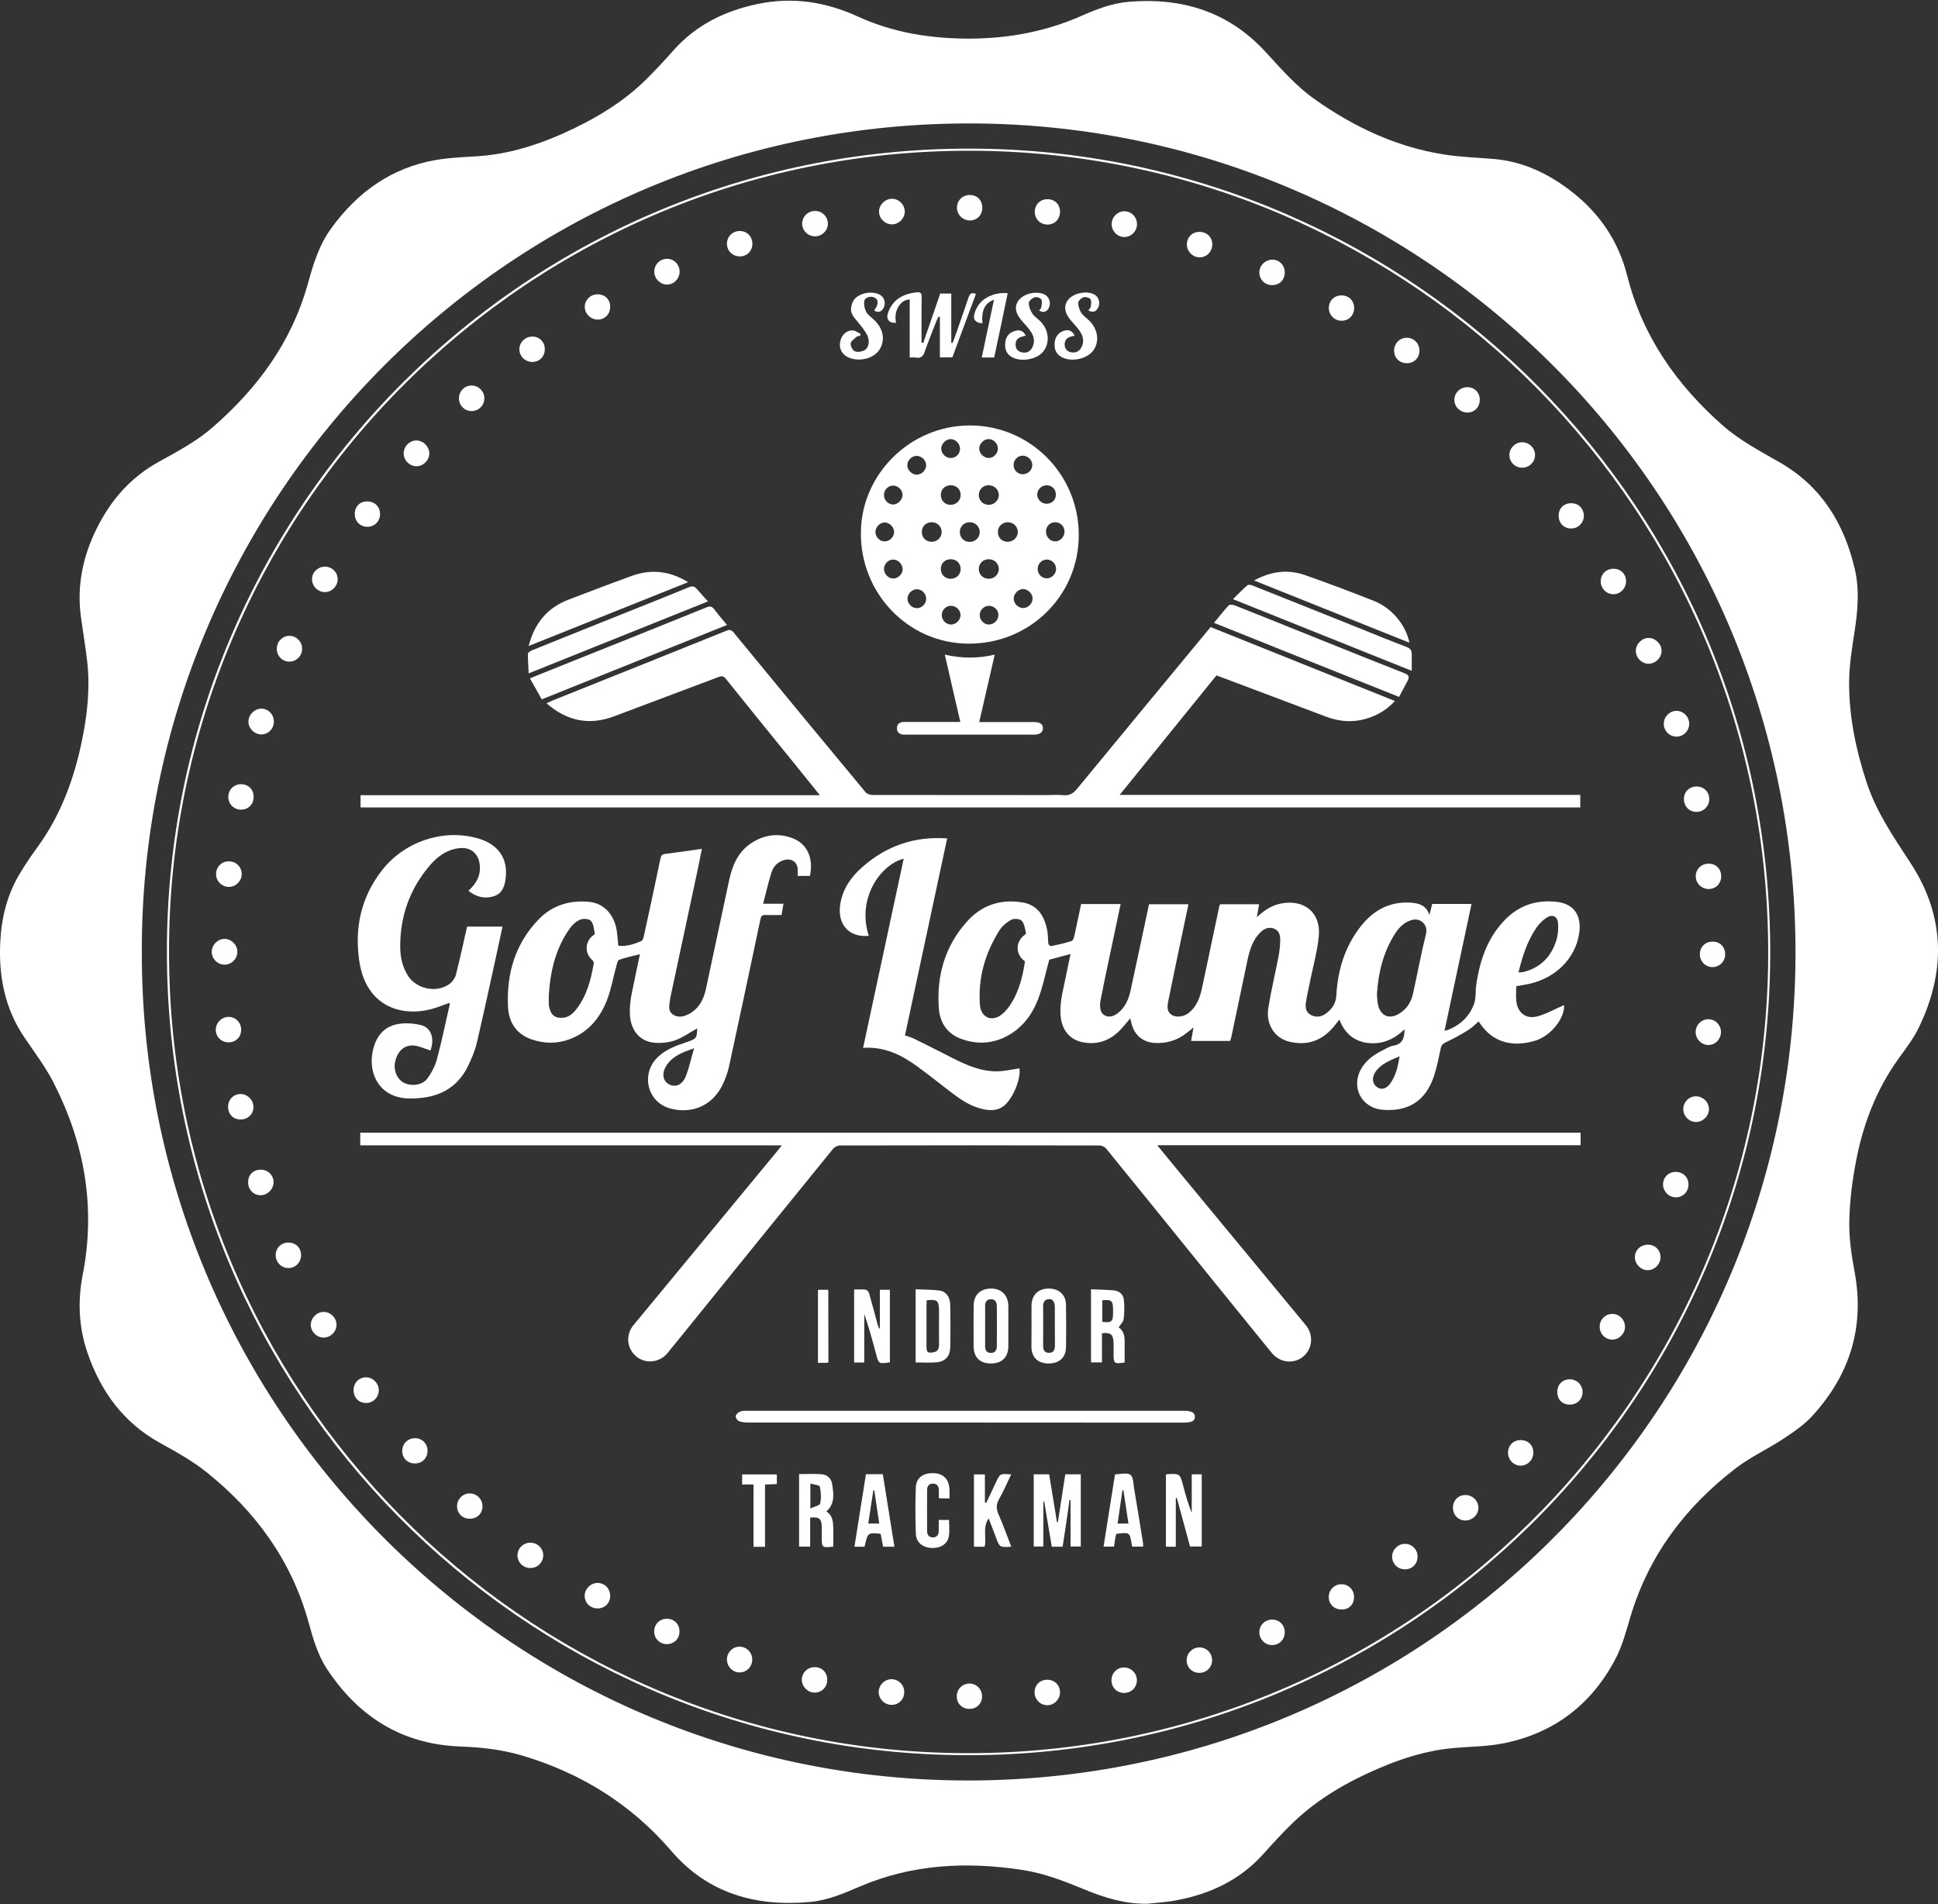 <svg width="512" height="503" viewBox="0 0 512 503" fill="none" xmlns="http://www.w3.org/2000/svg">
<rect x="0" y="0" width="512" height="503" fill="#333333" stroke="none"/>
<path d="M303.059 502.925C297.236 503.008 291.886 501.361 286.592 499.184C281.187 496.951 275.753 494.829 269.93 493.964C255.302 491.759 241.008 492.456 227.216 498.347C222.953 500.161 218.69 502.031 214.009 502.45C199.687 503.762 186.982 500.189 177.397 489.023C166.698 476.573 153.491 468.394 137.915 463.76C132.621 462.197 127.188 461.583 121.727 461.387C106.319 460.829 94.784 453.627 86.397 440.926C83.917 437.157 82.691 432.83 81.521 428.559C77.035 412.341 67.645 399.416 54.689 389.004C50.899 385.961 46.525 383.532 42.234 381.16C32.566 375.8 26.603 367.565 23.092 357.32C20.807 350.621 20.501 343.754 21.838 336.831C25.349 318.937 22.34 301.993 14.12 285.942C12.003 281.838 9.189 278.098 6.569 274.245C1.248 266.513 -0.396 257.859 0.077 248.675C0.412 242.395 1.889 236.365 5.148 230.922C6.597 228.493 8.186 226.12 9.857 223.859C16.015 215.401 19.554 205.854 21.643 195.693C23.064 188.798 23.845 181.819 23.037 174.785C22.591 170.877 21.922 166.968 21.393 163.06C20.25 154.825 21.866 147.065 25.516 139.696C29.222 132.158 34.488 126.129 41.9 122.025C46.831 119.29 51.875 116.638 56.166 112.897C68.007 102.597 77.007 90.426 81.298 75.073C82.719 69.936 84.251 64.8 87.456 60.389C94.366 50.814 103.337 44.338 115.123 42.272C118.495 41.686 121.95 41.519 125.377 41.323C134.711 40.849 143.349 37.918 151.68 33.898C158.562 30.576 165.026 26.556 170.515 21.169C173.106 18.628 175.558 15.977 177.954 13.269C183.917 6.569 191.496 2.884 200.078 1.07C209.3 -0.884 218.105 0.456 226.631 4.364C236.077 8.691 246.107 10.254 256.416 10.198C266.503 10.142 276.199 8.356 285.505 4.28C289.601 2.466 293.809 0.819 298.378 0.456C312.393 -0.661 324.597 3.108 334.321 13.688C338.417 18.126 342.346 22.704 347.333 26.221C357.698 33.563 368.955 38.839 381.549 40.821C385.84 41.491 390.214 41.63 394.561 41.993C402.363 42.635 409.105 45.873 415.179 50.591C422.619 56.37 427.606 63.739 429.919 72.923C433.959 88.89 442.959 101.675 455.163 112.423C459.704 116.414 465.026 119.178 470.209 122.165C481.187 128.474 487.205 138.272 490.019 150.331C491.301 155.802 490.799 161.302 489.964 166.801C489.295 171.211 488.543 175.65 488.515 180.061C488.459 189.189 490.298 198.038 493.14 206.691C495.703 214.48 500.245 221.123 504.675 227.879C513.898 241.92 514.149 256.603 506.904 271.51C505.483 274.441 503.421 277.093 501.499 279.773C495.731 287.812 492.276 296.829 490.409 306.431C489.378 311.679 488.682 317.095 488.57 322.427C488.459 326.921 489.128 331.527 489.964 335.965C492.666 350.537 488.738 363.099 478.93 373.902C476.729 376.33 473.887 378.284 471.128 380.099C467.032 382.807 462.491 384.872 458.59 387.859C445.299 398.048 435.575 410.889 430.727 427.163C429.612 430.932 428.582 434.84 426.77 438.274C420.418 450.361 410.443 457.954 397.013 460.578C392.889 461.387 388.626 461.387 384.419 461.75C377.314 462.336 370.599 464.402 364.107 467.221C355.915 470.739 348.253 475.149 341.761 481.346C338.946 484.026 336.327 486.929 333.708 489.832C327.495 496.727 319.61 500.384 310.666 502.031C308.13 502.534 305.595 502.645 303.059 502.925ZM37.469 251.411C37.219 371.222 133.82 469.203 253.658 470.348C374.945 471.492 472.689 374.265 474.332 254.761C476.032 131.907 377.76 33.507 257.698 32.614C134.683 31.693 37.191 131.544 37.469 251.411Z" fill="white"/>
<path d="M44.099 251.438C43.932 134.335 139.529 37.526 259.229 39.285C373.857 40.988 468.173 134.614 467.671 252.555C467.17 370.468 370.597 465.546 252.319 463.648C137.746 461.833 44.015 368.123 44.099 251.438ZM44.656 251.41C44.545 367.648 138.053 461.303 252.374 463.117C370.318 464.988 466.696 370.021 467.142 252.471C467.588 134.893 373.383 41.462 259.061 39.843C139.752 38.168 44.489 134.838 44.656 251.41Z" fill="white"/>
<path d="M353.852 269.331C353.072 270.308 352.487 271.146 351.79 271.871C348.725 275.165 344.964 276.226 340.645 275.193C336.772 274.272 334.376 270.587 335.072 266.288C335.824 261.682 336.911 257.104 337.803 252.526C338.054 251.158 338.193 249.763 338.221 248.395C338.249 247.111 337.942 245.827 336.549 245.296C335.184 244.794 333.986 245.324 333.01 246.273C330.976 248.283 330.168 250.879 329.583 253.587C328.162 260.398 326.713 267.21 325.292 274.021C325.237 274.328 325.097 274.635 324.986 274.998C321.614 274.998 318.243 274.998 314.677 274.998C314.872 273.825 315.067 272.737 315.317 271.425C314.593 272.011 314.008 272.513 313.367 272.988C310.943 274.858 308.212 275.668 305.175 275.528C302.027 275.389 299.742 273.518 298.962 270.476C298.85 270.001 298.711 269.526 298.6 269.024C297.569 270.224 296.677 271.425 295.618 272.43C292.971 274.998 289.795 276.031 286.173 275.361C282.773 274.747 280.712 272.318 280.266 268.884C279.792 265.228 280.823 261.794 281.52 258.305C281.91 256.267 282.383 254.229 282.829 252.024C280.739 252.582 278.817 253.112 277.201 253.531C276.226 257.104 275.529 260.566 274.303 263.832C272.631 268.242 269.845 271.871 265.471 273.993C261.625 275.835 257.641 275.863 253.712 274.356C250.146 272.988 248.307 270.057 248.028 266.4C247.415 257.802 249.617 249.958 255.44 243.482C259.313 239.127 264.356 237.424 270.152 238.401C274.08 239.071 275.863 241.891 276.616 245.52C276.839 246.608 276.866 247.725 276.922 248.841C276.95 249.595 277.257 250.042 278.009 249.874C279.708 249.511 281.436 249.149 283.108 248.59C283.498 248.479 283.749 247.641 283.86 247.111C284.473 244.347 285.03 241.584 285.615 238.82C289.126 238.82 292.553 238.82 296.064 238.82C294.727 245.157 293.389 251.41 292.08 257.663C291.606 259.896 291.188 262.129 290.742 264.334C290.687 264.613 290.631 264.893 290.631 265.172C290.631 266.344 290.659 267.6 291.857 268.242C293.055 268.884 294.253 268.438 295.228 267.712C297.234 266.205 298.182 264.027 298.683 261.682C300.327 254.117 301.915 246.552 303.559 238.876C306.986 238.876 310.386 238.876 313.98 238.876C313.451 241.36 312.949 243.817 312.42 246.273C311.138 252.359 309.856 258.444 308.63 264.53C308.379 265.814 308.212 267.182 309.494 268.075C310.609 268.856 312.643 268.661 313.952 267.656C316.153 265.981 317.017 263.525 317.574 260.957C319.107 253.782 320.611 246.608 322.116 239.462C322.144 239.295 322.255 239.127 322.339 238.876C325.738 238.876 329.165 238.876 332.648 238.876C332.453 239.937 332.258 240.969 332.035 242.309C334.069 240.411 336.075 239.099 338.611 238.652C344.629 237.564 348.976 241.137 348.419 247.222C348.056 251.214 346.942 255.122 346.134 259.086C345.772 260.901 345.354 262.715 345.047 264.53C344.824 265.842 344.852 267.237 346.134 268.019C347.527 268.884 349.059 268.689 350.313 267.74C351.874 266.595 352.932 265.116 353.044 262.994C353.406 256.351 355.245 250.209 359.369 244.878C362.712 240.551 367.031 238.094 372.687 238.457C374.861 238.597 376.811 239.155 377.647 241.723C377.925 240.634 378.148 239.741 378.371 238.792C381.798 238.792 385.17 238.792 388.764 238.792C386.396 249.958 384.027 261.04 381.631 272.29C382.049 272.178 382.384 272.15 382.69 272.011C385.922 270.699 388.263 268.41 389.433 265.2C389.99 263.636 389.767 261.822 390.018 260.119C390.993 253.475 393.111 247.306 398.098 242.505C401.832 238.932 406.374 237.648 411.417 238.262C415.931 238.82 417.992 242.03 417.156 246.859C416.07 253.252 410.999 258.333 404.061 259.896C402.946 260.147 401.804 260.315 400.578 260.538C400.578 261.906 400.439 263.273 400.606 264.586C400.996 267.712 403.309 269.359 406.401 268.438C408.798 267.712 411.027 266.484 413.228 265.507C413.395 269.024 409.717 273.686 405.538 274.942C399.046 276.896 393.835 274.998 390.659 269.834C389.767 270.587 388.903 271.481 387.873 272.123C386.006 273.295 384.055 274.356 382.049 275.305C381.269 275.668 380.823 276.031 380.628 276.924C380.099 279.408 379.625 281.949 378.817 284.349C376.644 290.798 372.018 293.757 365.276 293.17C359.619 292.696 356.777 287.085 359.703 282.2C361.013 279.995 363.019 278.599 365.248 277.482C366.195 277.008 367.142 276.394 368.173 276.226C370.625 275.807 371.015 274.132 371.071 271.899C368.368 274.551 365.276 275.891 361.598 275.556C357.892 275.165 355.273 273.1 353.852 269.331ZM363.771 262.604C363.855 263.553 363.855 264.446 364.022 265.283C364.663 268.438 367.087 269.443 369.817 267.684C371.712 266.456 372.827 264.669 373.3 262.52C374.47 257.244 375.446 251.884 376.755 246.636C377.312 244.431 375.334 242.309 372.882 243.063C370.932 243.677 369.622 244.989 368.591 246.608C365.443 251.493 364.133 256.937 363.771 262.604ZM270.792 253.95C268.34 252.303 268.201 249.037 270.43 247.194C270.681 246.999 271.099 246.692 271.071 246.552C270.792 245.408 270.653 244.068 269.956 243.258C269.483 242.728 267.922 242.588 267.226 242.951C265.972 243.621 264.718 244.654 263.994 245.855C260.232 251.856 258.338 258.416 258.895 265.535C259.146 268.689 261.904 270.029 264.467 268.131C265.582 267.293 266.529 266.121 267.254 264.92C269.288 261.571 270.207 257.83 270.792 253.95ZM401.163 256.909C401.72 256.853 402.166 256.853 402.612 256.741C407.07 255.597 409.884 252.638 411.194 248.311C411.64 246.887 411.723 245.296 411.612 243.817C411.472 242.058 410.107 241.444 408.603 242.421C407.572 243.091 406.652 244.012 405.956 245.017C403.504 248.534 402.222 252.582 401.163 256.909ZM369.762 279.045C367.198 280.162 364.858 281 363.353 283.205C362.35 284.684 362.545 286.275 363.771 287.169C364.969 288.034 366.307 287.671 367.393 286.08C368.814 284.042 369.316 281.725 369.762 279.045Z" fill="white"/>
<path d="M321.364 178.44C312.865 188.936 304.423 199.349 295.813 209.984C336.493 209.984 376.95 209.984 417.491 209.984C417.491 211.129 417.491 212.162 417.491 213.306C310.107 213.306 202.723 213.306 95.256 213.306C95.256 212.273 95.256 211.24 95.256 210.068C135.629 210.068 175.975 210.068 216.599 210.068C214.091 206.941 211.751 204.066 209.438 201.191C203.531 193.905 197.596 186.619 191.745 179.306C191.16 178.58 190.686 178.552 189.878 178.831C180.656 182.32 171.433 185.782 162.211 189.243C155.635 191.7 149.784 190.5 144.378 185.782C145.103 185.475 145.66 185.196 146.245 184.945C161.458 178.859 176.671 172.774 191.885 166.632C192.776 166.269 193.222 166.381 193.835 167.107C205.426 181.232 217.045 195.301 228.719 209.342C229.082 209.761 229.89 210.012 230.503 210.012C245.827 210.04 261.124 210.04 276.449 210.04C277.925 210.04 279.43 209.928 280.907 210.068C282.578 210.235 283.581 209.565 284.612 208.309C296.287 194.101 308.017 179.948 319.831 165.655C335.992 172.132 352.18 178.636 368.536 185.196C365.972 187.931 362.963 189.523 359.48 190.22C356.304 190.862 353.211 190.416 350.202 189.271C340.923 185.782 331.673 182.293 322.395 178.803C322.088 178.664 321.782 178.58 321.364 178.44Z" fill="white"/>
<path d="M417.574 299.229C417.574 300.345 417.574 301.35 417.574 302.55C380.377 302.55 343.236 302.55 305.733 302.55C307.683 304.923 309.41 307.045 311.138 309.138C322.422 322.789 333.679 336.411 344.964 350.062C347.081 352.602 346.775 356.259 344.351 358.324C341.843 360.446 338.137 360.055 335.936 357.347C329.026 348.861 322.116 340.319 315.234 331.805C307.572 322.342 299.937 312.879 292.247 303.444C291.885 302.997 291.105 302.606 290.519 302.606C267.644 302.55 244.768 302.55 221.865 302.606C221.252 302.606 220.444 303.025 220.054 303.527C207.042 319.523 194.086 335.546 181.102 351.597C179.513 353.551 177.953 355.505 176.365 357.431C174.275 359.971 170.597 360.39 168.145 358.38C165.582 356.287 165.22 352.658 167.365 350.062C179.904 334.876 192.442 319.69 204.98 304.532C205.454 303.974 205.9 303.388 206.541 302.578C169.26 302.578 132.258 302.578 95.172 302.578C95.172 301.378 95.172 300.373 95.172 299.229C202.64 299.229 310.023 299.229 417.574 299.229Z" fill="white"/>
<path d="M256.248 112.394C272.158 112.394 285.002 125.318 285.002 141.341C285.002 157.365 272.046 170.15 255.774 170.038C239.836 169.926 227.215 156.639 227.437 140.56C227.605 125.179 240.533 112.394 256.248 112.394ZM266.195 143.128C267.672 143.128 268.898 141.983 268.898 140.56C268.898 139.08 267.699 137.936 266.223 137.964C264.774 137.992 263.659 139.052 263.631 140.476C263.576 141.956 264.69 143.128 266.195 143.128ZM261.235 133.358C262.712 133.358 263.91 132.129 263.882 130.706C263.826 129.254 262.628 128.166 261.124 128.193C259.675 128.221 258.588 129.338 258.588 130.762C258.588 132.241 259.758 133.386 261.235 133.358ZM251.177 128.193C249.644 128.193 248.53 129.282 248.558 130.79C248.558 132.241 249.644 133.33 251.065 133.358C252.57 133.386 253.768 132.297 253.796 130.817C253.824 129.31 252.737 128.193 251.177 128.193ZM246.189 143.128C247.694 143.1 248.808 141.928 248.781 140.476C248.725 138.997 247.555 137.908 246.022 137.964C244.573 138.019 243.514 139.108 243.542 140.56C243.542 142.067 244.657 143.156 246.189 143.128ZM256.192 137.964C254.687 137.964 253.545 139.108 253.573 140.588C253.601 142.039 254.66 143.128 256.108 143.156C257.613 143.184 258.811 142.067 258.839 140.616C258.867 139.136 257.697 137.964 256.192 137.964ZM251.177 152.898C252.681 152.898 253.824 151.754 253.796 150.274C253.768 148.823 252.709 147.762 251.232 147.734C249.7 147.706 248.558 148.767 248.558 150.274C248.53 151.782 249.644 152.898 251.177 152.898ZM261.18 152.898C262.656 152.926 263.882 151.754 263.882 150.33C263.882 148.934 262.768 147.79 261.347 147.734C259.814 147.678 258.644 148.739 258.588 150.246C258.533 151.726 259.675 152.87 261.18 152.898ZM281.241 140.448C281.241 139.052 280.154 137.964 278.789 137.964C277.396 137.964 276.337 139.024 276.337 140.42C276.309 141.844 277.507 143.072 278.845 143.016C280.126 142.988 281.241 141.788 281.241 140.448ZM272.798 158.09C272.798 156.834 271.517 155.578 270.263 155.606C268.981 155.634 267.783 156.89 267.811 158.174C267.839 159.486 269.037 160.659 270.346 160.631C271.656 160.603 272.798 159.43 272.798 158.09ZM242.233 120.433C240.923 120.405 239.725 121.55 239.697 122.862C239.669 124.146 240.867 125.374 242.149 125.402C243.431 125.43 244.657 124.229 244.685 122.945C244.685 121.633 243.542 120.461 242.233 120.433ZM238.471 150.358C238.471 149.074 237.301 147.846 236.019 147.818C234.71 147.79 233.539 148.962 233.539 150.302C233.539 151.642 234.682 152.814 235.964 152.814C237.273 152.842 238.471 151.67 238.471 150.358ZM242.233 155.662C240.923 155.662 239.753 156.862 239.753 158.174C239.753 159.486 240.923 160.659 242.233 160.659C243.57 160.659 244.685 159.514 244.685 158.174C244.685 156.806 243.542 155.662 242.233 155.662ZM231.283 140.42C231.227 141.76 232.286 142.96 233.623 143.016C234.905 143.1 236.131 141.956 236.214 140.643C236.298 139.387 235.128 138.103 233.846 138.019C232.564 137.964 231.366 139.108 231.283 140.42ZM263.771 162.529C263.799 161.189 262.684 160.072 261.319 160.044C259.954 160.044 258.839 161.105 258.839 162.473C258.811 163.813 259.981 165.013 261.263 164.985C262.573 164.985 263.743 163.841 263.771 162.529ZM261.152 120.991C262.461 121.019 263.604 119.875 263.631 118.535C263.659 117.195 262.545 116.022 261.235 115.995C259.981 115.967 258.728 117.167 258.7 118.451C258.672 119.735 259.87 120.963 261.152 120.991ZM253.768 162.529C253.768 161.189 252.653 160.072 251.288 160.044C249.923 160.016 248.836 161.105 248.808 162.473C248.808 163.841 249.867 164.957 251.232 164.985C252.486 165.041 253.768 163.813 253.768 162.529ZM272.715 122.778C272.687 121.466 271.489 120.349 270.179 120.377C268.814 120.405 267.755 121.494 267.783 122.89C267.811 124.285 268.898 125.29 270.291 125.29C271.628 125.234 272.77 124.118 272.715 122.778ZM278.956 130.734C278.984 129.31 277.981 128.249 276.588 128.193C275.222 128.166 274.08 129.226 274.024 130.566C273.969 131.878 275.083 133.051 276.448 133.079C277.842 133.106 278.928 132.102 278.956 130.734ZM253.629 118.535C253.629 117.223 252.486 116.022 251.177 115.995C249.895 115.995 248.669 117.223 248.669 118.507C248.669 119.819 249.811 120.991 251.149 120.991C252.514 121.019 253.629 119.903 253.629 118.535ZM235.908 133.274C237.162 133.302 238.415 132.074 238.443 130.817C238.499 129.533 237.329 128.305 236.019 128.277C234.682 128.249 233.567 129.338 233.539 130.706C233.484 132.046 234.598 133.246 235.908 133.274ZM279.012 150.358C279.04 149.018 277.953 147.846 276.616 147.818C275.306 147.79 274.164 148.878 274.136 150.246C274.108 151.614 275.167 152.759 276.504 152.787C277.758 152.842 278.984 151.67 279.012 150.358Z" fill="white"/>
<path d="M184.194 271.676C182.271 272.737 180.46 274.049 178.426 274.803C176.726 275.417 174.776 275.612 172.965 275.472C169.008 275.138 166.668 272.234 166.417 268.103C166.194 264.418 167.281 260.929 167.95 257.384C168.284 255.681 168.674 253.95 169.064 252.08C167.086 252.582 165.275 252.945 163.547 253.559C163.157 253.699 162.99 254.648 162.823 255.262C161.931 258.416 161.402 261.71 160.148 264.725C158.281 269.22 155.216 272.793 150.452 274.551C147.108 275.78 143.709 275.724 140.365 274.551C136.325 273.128 134.375 269.945 134.208 265.926C133.79 257.244 136.102 249.344 142.232 242.952C145.826 239.183 150.396 237.787 155.523 238.234C159.73 238.597 162.6 241.891 163.046 246.72C163.129 247.725 163.241 248.73 163.352 249.847C165.581 250.07 167.532 249.428 169.454 248.59C169.761 248.451 169.956 247.865 170.067 247.446C171.572 240.551 173.049 233.684 174.497 226.761C174.665 226.007 174.887 225.7 175.696 225.589C178.872 225.198 182.02 224.723 185.42 224.249C185.085 225.896 184.807 227.403 184.5 228.91C182.02 240.467 179.568 252.024 177.089 263.581C177.033 263.888 177.005 264.223 176.949 264.558C176.754 265.786 176.559 267.07 177.646 267.908C178.844 268.829 180.293 268.689 181.602 268.075C184.444 266.735 185.838 264.251 186.478 261.348C188.568 251.745 190.546 242.114 192.636 232.511C193.5 228.547 195.032 224.946 198.599 222.657C201.803 220.592 205.342 220.033 208.992 221.29C213.171 222.713 214.982 226.482 213.979 231.395C212.948 231.395 211.917 231.395 210.747 231.395C210.747 230.809 210.747 230.25 210.747 229.72C210.719 227.878 209.298 226.761 207.487 227.124C205.62 227.515 204.394 228.743 203.837 230.418C202.973 233.098 202.388 235.833 201.608 238.736C203.531 238.736 205.202 238.736 206.986 238.736C206.818 239.769 206.651 240.663 206.484 241.723C205.007 241.723 203.586 241.751 202.165 241.723C201.357 241.695 201.079 241.975 200.911 242.784C198.181 255.765 195.422 268.717 192.608 281.698C192.246 283.4 191.605 285.103 190.853 286.666C188.011 292.389 182.466 294.287 177.089 292.836C170.987 291.189 169.203 283.707 173.745 279.297C175.946 277.147 178.76 276.198 181.575 275.249C183.971 274.412 184.11 274.272 184.194 271.676ZM144.991 262.911C144.991 263.748 144.963 264.586 144.991 265.423C144.991 265.73 145.102 266.065 145.186 266.372C145.631 268.187 146.607 268.94 148.473 268.885C150.229 268.829 151.371 267.768 152.346 266.512C155.049 262.967 156.108 258.835 156.86 254.564C156.916 254.285 156.721 253.838 156.498 253.643C154.548 252.024 154.464 249.065 156.387 247.362C156.665 247.111 157.195 246.832 157.139 246.636C156.916 245.492 156.832 244.152 156.164 243.314C155.718 242.756 154.213 242.617 153.433 242.896C152.374 243.287 151.343 244.152 150.675 245.073C146.83 250.377 145.381 256.49 144.991 262.911ZM183.358 276.924C180.404 277.957 177.869 278.906 176.225 281.251C174.776 283.289 174.999 285.41 176.643 286.387C178.398 287.42 180.321 286.638 181.268 284.126C182.104 281.893 182.606 279.548 183.358 276.924Z" fill="white"/>
<path d="M123.758 235.331C126.015 233.265 127.185 230.921 126.684 228.045C126.182 225.142 124.037 223.691 121.139 224.081C118.018 224.5 115.622 226.231 113.644 228.52C108.35 234.661 105.731 241.863 105.731 249.986C105.731 252.75 106.288 255.43 107.821 257.831C110.105 261.32 115.399 262.409 118.771 259.924C119.551 259.338 120.247 258.333 120.47 257.412C121.529 253.253 122.449 249.037 123.396 244.794C126.489 244.794 129.526 244.794 132.758 244.794C132.256 247.111 131.783 249.317 131.309 251.522C129.554 259.478 127.854 267.461 125.987 275.417C125.458 277.65 124.538 279.828 123.507 281.893C120.86 287.141 116.402 289.654 110.663 290.1C109.158 290.212 107.57 290.268 106.093 290.017C99.824 288.928 97.567 283.345 98.347 278.404C98.96 274.58 100.799 271.453 104.839 270.588C106.845 270.169 109.102 270.309 111.136 270.783C113.95 271.425 114.87 274.44 113.727 277.511C112.251 277.064 110.802 276.338 109.325 276.199C106.873 276.003 105.09 277.622 104.449 280.246C103.864 282.535 104.783 284.964 106.567 285.969C108.517 287.057 111.582 286.75 112.919 284.908C114.034 283.373 114.981 281.558 115.455 279.744C116.709 275.054 117.684 270.281 118.771 265.535C118.799 265.368 118.771 265.172 118.771 264.921C117.071 265.507 115.455 266.205 113.783 266.624C106.065 268.606 96.703 265.954 94.92 253.895C93.61 245.101 95.394 236.978 100.938 229.888C106.901 222.239 117.294 218.833 126.377 221.513C131.671 223.076 134.235 226.817 133.594 231.981C133.343 234.075 132.73 236.001 130.557 236.727C128.16 237.536 125.848 237.006 123.758 235.331Z" fill="white"/>
<path d="M250.228 221.486C246.495 238.877 242.817 256.156 239.083 273.547C239.863 273.826 240.671 273.994 241.396 274.357C244.767 276.004 248.111 277.707 251.454 279.409C255.327 281.391 259.256 283.15 263.714 283.01C265.581 282.955 267.448 282.508 269.314 282.229C269.816 285.104 267.336 290.855 264.801 292.446C263.129 293.506 261.346 293.367 259.562 292.976C256.693 292.334 254.269 290.799 251.956 289.068C248.724 286.639 245.603 284.099 242.343 281.726C238.136 278.656 233.622 276.45 228.022 276.813C231.616 260.092 235.155 243.511 238.749 226.845C232.842 228.297 226.238 237.146 229.526 247.223C224.26 247.726 221.112 244.181 222.003 238.765C222.672 234.773 224.845 231.647 227.827 229.051C234.152 223.468 241.563 220.872 250.228 221.486Z" fill="white"/>
<path d="M254.994 375.799C235.964 375.799 216.933 375.799 197.903 375.799C197.039 375.799 196.12 375.744 195.312 375.464C194.866 375.325 194.392 374.655 194.364 374.18C194.336 373.79 194.894 373.231 195.312 373.008C195.757 372.757 196.37 372.701 196.928 372.701C235.629 372.701 274.331 372.701 313.06 372.701C313.255 372.701 313.45 372.673 313.618 372.701C314.593 372.896 315.707 373.036 315.679 374.32C315.652 375.492 314.621 375.688 313.645 375.772C313.032 375.827 312.447 375.827 311.834 375.827C292.86 375.799 273.913 375.799 254.994 375.799Z" fill="white"/>
<path d="M143.123 184.75C142.092 182.879 141.089 181.121 140.002 179.195C144.349 177.436 148.445 175.817 152.513 174.17C163.881 169.62 175.277 165.07 186.617 160.464C187.62 160.045 188.177 160.212 188.79 161.078C189.766 162.418 190.908 163.674 192.078 165.097C175.834 171.63 159.646 178.106 143.123 184.75Z" fill="white"/>
<path d="M320.723 164.539C322.088 162.892 323.287 161.357 324.596 159.933C324.847 159.654 325.683 159.738 326.156 159.905C333.206 162.697 340.255 165.544 347.277 168.363C355.19 171.546 363.075 174.728 370.988 177.827C372.158 178.273 372.437 178.776 371.88 179.836C371.127 181.26 370.375 182.656 369.623 184.107C353.267 177.575 337.107 171.127 320.723 164.539Z" fill="white"/>
<path d="M249.617 172.941C254.13 173.974 258.393 173.974 262.796 172.941C261.43 178.915 260.093 184.722 258.7 190.751C259.396 190.751 259.87 190.751 260.372 190.751C264.635 190.751 268.898 190.751 273.161 190.751C274.777 190.751 275.557 191.309 275.529 192.426C275.501 193.515 274.665 194.073 273.077 194.073C261.848 194.073 250.62 194.073 239.419 194.073C239.196 194.073 238.945 194.073 238.722 194.073C237.663 193.989 236.911 193.487 236.967 192.342C236.995 191.226 237.719 190.723 238.806 190.723C243.208 190.723 247.61 190.723 252.013 190.723C252.514 190.723 253.016 190.723 253.712 190.723C252.319 184.805 251.01 178.999 249.617 172.941Z" fill="white"/>
<path d="M139.669 170.653C141.23 164.567 144.657 160.519 150.229 158.398C155.802 156.276 161.375 154.127 166.975 152.117C172.074 150.275 176.95 150.833 181.798 153.792C167.727 159.431 153.824 164.986 139.669 170.653Z" fill="white"/>
<path d="M187.036 158.873C171.265 165.209 155.634 171.462 139.669 177.883C139.585 175.984 139.446 174.365 139.474 172.718C139.474 172.383 140.17 171.965 140.616 171.769C150.062 167.945 159.507 164.176 168.981 160.38C173.327 158.649 177.674 156.918 181.993 155.132C182.856 154.769 183.442 154.853 184.054 155.551C184.974 156.639 185.977 157.7 187.036 158.873Z" fill="white"/>
<path d="M372.966 177.212C357.084 170.847 341.564 164.622 325.738 158.286C327.104 156.946 328.246 155.717 329.528 154.629C329.806 154.377 330.559 154.517 331.004 154.712C340.255 158.397 349.478 162.11 358.728 165.795C363.019 167.525 367.31 169.284 371.629 170.931C372.576 171.294 372.966 171.824 372.966 172.746C372.966 174.113 372.966 175.509 372.966 177.212Z" fill="white"/>
<path d="M331.311 153.345C335.824 150.889 340.255 150.358 344.74 151.921C350.842 154.043 356.917 156.36 362.935 158.733C367.7 160.603 371.405 165.069 372.353 169.787C358.7 164.316 345.158 158.872 331.311 153.345Z" fill="white"/>
<path d="M280.739 408.599C279.792 408.599 278.928 408.599 277.869 408.599C277.2 404.663 276.532 400.671 275.863 396.652C275.779 396.652 275.724 396.652 275.64 396.652C275.64 400.588 275.64 404.496 275.64 408.543C274.748 408.543 273.996 408.543 273.104 408.543C273.104 402.235 273.104 395.898 273.104 389.478C274.442 389.478 275.779 389.478 277.172 389.478C277.869 393.693 278.566 397.88 279.234 402.095C279.318 402.095 279.401 402.123 279.485 402.123C280.126 397.936 280.795 393.721 281.435 389.478C282.801 389.478 284.11 389.478 285.531 389.478C285.531 395.814 285.531 402.123 285.531 408.543C284.695 408.543 283.859 408.543 282.829 408.543C282.829 404.468 282.829 400.364 282.829 396.261C282.745 396.261 282.661 396.261 282.55 396.233C282.021 400.309 281.38 404.356 280.739 408.599Z" fill="white"/>
<path d="M243.905 90.62C245.41 86.265 246.914 81.91 248.391 77.556C249.394 77.556 250.286 77.556 251.316 77.556C251.316 81.938 251.316 86.237 251.316 90.536C251.428 90.564 251.511 90.592 251.623 90.62C251.79 90.201 252.013 89.782 252.152 89.336C253.406 85.735 254.688 82.162 255.886 78.561C256.22 77.556 256.722 77.193 257.836 77.639C255.747 83.222 253.685 88.805 251.595 94.416C250.508 94.416 249.478 94.416 248.307 94.416C248.307 90.843 248.307 87.298 248.307 83.725C248.196 83.697 248.084 83.669 247.973 83.641C247.806 83.976 247.611 84.283 247.471 84.618C246.385 87.382 245.27 90.117 244.295 92.937C243.877 94.137 243.292 94.695 242.01 94.472C241.509 94.388 241.007 94.444 240.338 94.444C240.338 89.28 240.338 84.199 240.338 79.119C237.998 79.091 235.964 82.078 236.744 85.26C235.128 85.456 234.097 84.534 234.515 82.943C234.822 81.827 235.435 80.71 236.215 79.845C237.803 78.142 239.92 77.472 242.205 77.221C243.18 77.109 243.515 77.472 243.487 78.477C243.431 82.469 243.459 86.46 243.459 90.452C243.626 90.564 243.766 90.592 243.905 90.62Z" fill="white"/>
<path d="M235.099 359.887C232.146 360.334 232.146 360.334 231.449 357.682C230.502 354.165 229.555 350.619 228.329 347.102C228.329 351.345 228.329 355.588 228.329 359.943C227.353 359.943 226.545 359.943 225.654 359.943C225.654 353.523 225.654 347.186 225.654 340.654C226.74 340.654 227.744 340.57 228.719 340.71C229.053 340.765 229.499 341.268 229.61 341.659C230.39 344.367 231.115 347.102 231.839 349.838C231.951 350.257 232.09 350.703 232.452 351.066C232.452 347.66 232.452 344.255 232.452 340.738C233.372 340.738 234.18 340.738 235.099 340.738C235.099 347.13 235.099 353.467 235.099 359.887Z" fill="white"/>
<path d="M310.636 395.73C310.636 400.001 310.636 404.244 310.636 408.599C309.716 408.599 308.908 408.599 308.017 408.599C308.017 402.262 308.017 395.926 308.017 389.589C308.128 389.533 308.212 389.449 308.267 389.449C311.75 389.254 311.722 389.254 312.614 392.604C313.227 394.977 313.896 397.321 314.843 399.666C314.843 397.991 314.843 396.344 314.843 394.67C314.843 392.967 314.843 391.264 314.843 389.477C315.79 389.477 316.598 389.477 317.49 389.477C317.49 395.842 317.49 402.151 317.49 408.543C316.459 408.543 315.484 408.543 314.397 408.543C313.227 404.272 312.085 400.001 310.914 395.73C310.831 395.73 310.747 395.73 310.636 395.73Z" fill="white"/>
<path d="M218.326 399.275C219.942 400.308 220.082 401.871 220.137 403.462C220.193 405.165 220.137 406.868 220.137 408.599C220.193 408.571 220.165 408.599 220.11 408.599C217.1 408.878 217.1 408.878 217.1 405.891C217.1 405.054 217.1 404.216 217.1 403.379C217.073 401.201 216.404 400.643 214.035 400.922C214.035 403.434 214.035 405.975 214.035 408.571C212.977 408.571 212.085 408.571 211.11 408.571C211.11 402.206 211.11 395.87 211.11 389.421C213.088 389.421 215.011 389.31 216.933 389.449C218.605 389.561 219.664 390.566 219.887 392.269C220.221 394.725 220.611 397.237 218.326 399.275ZM214.091 398.494C215.206 397.963 216.571 397.712 216.682 397.182C216.989 395.758 216.905 394.167 216.599 392.743C216.515 392.324 215.066 392.213 214.091 391.906C214.091 394.139 214.091 396.009 214.091 398.494Z" fill="white"/>
<path d="M295.534 350.648C296.871 351.541 297.15 352.993 297.122 354.612C297.094 356.371 297.122 358.129 297.122 359.944C297.15 359.944 297.205 359.888 297.122 359.944C294.28 360.335 294.196 360.279 294.196 357.459C294.196 356.426 294.252 355.422 294.168 354.389C294.029 352.435 293.36 351.96 291.131 352.211C291.131 353.467 291.131 354.752 291.131 356.036C291.131 357.292 291.131 358.52 291.131 359.916C290.128 359.916 289.236 359.916 288.233 359.916C288.233 353.551 288.233 347.187 288.233 340.599C290.323 340.682 292.357 340.71 294.363 340.906C295.729 341.045 296.759 341.966 296.899 343.306C297.094 344.981 297.066 346.74 296.871 348.415C296.787 349.196 296.035 349.866 295.534 350.648ZM291.215 343.502C291.215 345.484 291.215 347.354 291.215 349.196C293.667 349.476 294.057 349.141 294.057 346.852C294.057 346.517 294.057 346.21 294.057 345.875C294.029 343.613 293.639 343.251 291.215 343.502Z" fill="white"/>
<path d="M241.898 359.916C241.898 353.495 241.898 347.187 241.898 340.599C244.072 340.71 246.189 340.654 248.279 340.934C249.923 341.157 251.01 342.692 251.037 344.646C251.121 348.415 251.121 352.183 251.037 355.924C250.982 358.297 249.756 359.665 247.415 359.888C245.632 360.055 243.821 359.916 241.898 359.916ZM244.824 343.502C244.796 344.032 244.768 344.479 244.768 344.925C244.768 348.499 244.768 352.072 244.768 355.645C244.768 357.264 245.047 357.515 246.635 357.236C247.777 357.041 248.084 356.259 248.084 355.226C248.056 352.211 248.084 349.196 248.084 346.182C248.056 343.586 247.61 343.195 244.824 343.502Z" fill="white"/>
<path d="M272.52 350.341C272.52 348.471 272.492 346.628 272.52 344.758C272.603 342.05 274.331 340.403 277.061 340.403C279.792 340.403 281.603 342.05 281.631 344.758C281.687 348.471 281.687 352.183 281.631 355.896C281.575 358.632 279.876 360.167 277.061 360.195C274.275 360.195 272.575 358.66 272.492 355.896C272.492 354.054 272.52 352.183 272.52 350.341ZM278.677 350.201C278.677 348.582 278.677 346.963 278.677 345.316C278.65 343.865 278.12 343.111 277.089 343.195C275.835 343.306 275.557 344.144 275.585 345.261C275.612 348.638 275.612 352.044 275.585 355.422C275.585 356.51 275.835 357.404 277.173 357.376C278.427 357.348 278.677 356.51 278.705 355.477C278.677 353.747 278.677 351.988 278.677 350.201Z" fill="white"/>
<path d="M266.39 350.285C266.39 352.099 266.418 353.914 266.39 355.728C266.334 358.631 264.635 360.222 261.709 360.194C258.867 360.167 257.251 358.575 257.223 355.672C257.195 352.099 257.195 348.526 257.223 344.953C257.251 342.105 258.951 340.459 261.737 340.403C264.551 340.375 266.334 342.105 266.39 344.981C266.418 346.739 266.39 348.498 266.39 350.285ZM260.26 350.229C260.26 352.043 260.26 353.858 260.26 355.672C260.26 356.677 260.622 357.403 261.765 357.403C262.907 357.403 263.325 356.677 263.353 355.7C263.381 352.127 263.381 348.554 263.353 344.981C263.353 343.976 262.879 343.222 261.82 343.222C260.678 343.222 260.232 343.976 260.26 345.092C260.288 346.795 260.26 348.526 260.26 350.229Z" fill="white"/>
<path d="M267.169 408.599C264.104 408.795 264.104 408.795 263.129 406.171C262.516 404.58 261.903 402.989 261.207 401.146C259.479 403.575 260.733 406.199 260.12 408.599C259.228 408.599 258.309 408.599 257.306 408.599C257.306 402.235 257.306 395.926 257.306 389.506C258.253 389.506 259.145 389.506 260.203 389.506C260.203 391.99 260.203 394.475 260.203 396.959C260.315 396.987 260.426 397.015 260.538 397.043C261.402 395.228 262.265 393.442 263.101 391.627C264.216 389.254 264.216 389.254 267.141 389.506C266.083 391.711 265.135 393.916 263.965 395.982C263.157 397.406 263.157 398.634 263.826 400.113C265.052 402.849 266.027 405.696 267.169 408.599Z" fill="white"/>
<path d="M294.559 389.589C294.754 389.477 294.782 389.449 294.838 389.449C296.147 389.449 297.763 388.975 298.627 389.589C299.407 390.147 299.407 391.878 299.602 393.106C300.438 397.991 301.218 402.904 301.998 407.79C302.026 408.013 301.998 408.236 301.998 408.571C301.023 408.571 300.076 408.571 299.101 408.571C299.045 408.348 299.017 408.18 298.989 407.985C298.46 404.747 298.46 404.747 294.893 405.221C294.782 405.752 294.643 406.31 294.559 406.896C294.475 407.427 294.392 407.985 294.308 408.571C293.361 408.571 292.497 408.571 291.55 408.571C292.553 402.207 293.556 395.898 294.559 389.589ZM296.788 393.665C296.704 393.665 296.621 393.692 296.537 393.692C296.119 396.596 295.701 399.499 295.256 402.486C296.342 402.486 297.178 402.486 298.125 402.486C297.68 399.471 297.234 396.568 296.788 393.665Z" fill="white"/>
<path d="M228.774 389.449C230.307 389.449 231.7 389.449 233.232 389.449C234.263 395.814 235.266 402.151 236.297 408.599C235.322 408.599 234.403 408.599 233.316 408.599C233.093 407.51 232.87 406.338 232.675 405.277C232.508 405.193 232.452 405.165 232.424 405.165C229.248 404.886 229.248 404.886 228.412 408.599C227.576 408.599 226.713 408.599 225.737 408.599C226.74 402.178 227.771 395.814 228.774 389.449ZM230.976 393.692C230.892 393.692 230.808 393.692 230.725 393.692C230.279 396.595 229.833 399.499 229.387 402.485C230.363 402.485 231.254 402.485 232.285 402.485C231.839 399.471 231.421 396.568 230.976 393.692Z" fill="white"/>
<path d="M250.842 395.842C250.201 395.842 249.727 395.842 249.282 395.842C248.919 395.842 248.557 395.815 248.028 395.787C248.028 395.005 248.056 394.279 248.028 393.553C247.972 392.604 247.554 391.934 246.495 391.934C245.464 391.934 244.963 392.548 244.935 393.525C244.907 397.182 244.907 400.867 244.935 404.524C244.935 405.501 245.492 406.143 246.467 406.143C247.443 406.143 247.972 405.501 248 404.524C248.028 403.547 248 402.598 248 401.537C248.975 401.537 249.811 401.537 250.73 401.537C250.73 402.961 250.898 404.384 250.703 405.724C250.368 407.846 248.585 409.018 246.161 408.935C243.765 408.851 242.037 407.483 241.954 405.166C241.814 401.09 241.786 396.987 241.954 392.911C242.065 390.343 243.932 389.059 246.718 389.171C249.142 389.255 250.647 390.706 250.814 393.191C250.898 393.972 250.842 394.81 250.842 395.842Z" fill="white"/>
<path d="M230.976 81.966C231.227 81.575 231.45 81.268 231.589 80.961C232.007 80.012 232.063 79.119 230.976 78.588C230.001 78.114 228.469 78.56 228.329 79.565C228.19 80.487 228.413 81.575 228.831 82.385C229.277 83.194 230.14 83.781 230.865 84.45C233.205 86.628 233.874 89.364 232.648 91.848C231.561 94.109 228.552 95.393 225.599 94.863C222.589 94.332 221.196 92.071 222.227 89.419C222.757 88.052 224.122 87.102 225.487 87.326C226.156 87.437 226.741 87.912 227.382 88.219C227.326 88.386 227.27 88.526 227.215 88.694C226.936 88.777 226.546 88.777 226.351 88.945C225.738 89.503 224.818 90.089 224.735 90.731C224.651 91.401 225.236 92.546 225.849 92.797C226.546 93.104 227.66 92.909 228.385 92.518C229.499 91.904 229.862 90.089 229.137 88.61C228.552 87.382 227.633 86.293 226.769 85.232C225.849 84.06 224.651 83.027 224.846 81.38C224.93 80.598 225.209 79.705 225.682 79.119C227.075 77.332 230.502 76.774 232.453 77.862C233.623 78.532 234.069 79.956 233.484 81.24C233.038 82.245 232.286 82.608 231.227 82.217C231.171 82.161 231.115 82.078 230.976 81.966Z" fill="white"/>
<path d="M270.988 88.666C270.597 88.778 270.375 88.834 270.18 88.889C269.093 89.141 268.313 89.699 268.313 90.955C268.285 92.016 268.814 92.77 269.817 93.049C271.015 93.356 272.046 93.021 272.659 91.904C273.467 90.453 273.244 89.001 272.381 87.689C271.74 86.684 270.904 85.791 270.096 84.898C268.173 82.748 267.867 80.85 269.232 79.203C270.765 77.361 274.303 76.746 276.226 77.947C277.285 78.617 277.703 80.264 277.062 81.408C276.505 82.385 275.696 82.72 274.526 82.05C274.749 81.715 275.056 81.436 275.111 81.129C275.195 80.431 275.39 79.566 275.083 79.063C274.805 78.645 273.774 78.365 273.272 78.561C272.659 78.784 271.796 79.538 271.796 80.068C271.796 80.99 272.214 82.022 272.743 82.832C273.3 83.669 274.22 84.228 274.916 84.953C277.145 87.215 277.424 90.648 275.585 92.909C273.83 95.059 269.483 95.729 267.142 94.221C265.694 93.3 265.387 91.876 265.61 90.313C265.805 88.862 266.669 87.829 268.09 87.438C269.232 87.075 270.291 87.243 270.988 88.666Z" fill="white"/>
<path d="M287.537 82.022C287.816 81.575 288.15 81.296 288.178 80.961C288.262 80.319 288.401 79.454 288.095 79.035C287.76 78.616 286.813 78.365 286.284 78.533C285.698 78.7 284.89 79.426 284.863 79.928C284.835 80.822 285.141 81.826 285.643 82.608C286.144 83.418 287.008 83.976 287.705 84.646C290.073 86.879 290.547 90.229 288.847 92.574C287.175 94.891 282.912 95.756 280.377 94.277C278.844 93.383 278.454 92.016 278.649 90.341C278.844 88.833 279.764 87.745 281.185 87.354C282.438 87.019 283.302 87.409 283.915 88.666C283.637 88.749 283.414 88.805 283.163 88.861C282.02 89.084 281.296 89.754 281.268 90.927C281.24 91.932 281.742 92.741 282.773 93.02C283.915 93.3 284.918 93.02 285.559 91.988C286.479 90.536 286.256 89.029 285.392 87.661C284.751 86.656 283.915 85.763 283.107 84.869C281.157 82.692 280.878 80.71 282.327 79.035C283.832 77.304 287.426 76.718 289.265 77.891C290.352 78.588 290.742 80.152 290.073 81.352C289.516 82.413 288.68 82.608 287.537 82.022Z" fill="white"/>
<path d="M202.11 408.628C200.996 408.628 200.132 408.628 199.073 408.628C199.073 403.184 199.073 397.741 199.073 392.158C197.986 392.158 197.095 392.158 196.064 392.158C196.064 391.237 196.064 390.427 196.064 389.506C199.045 389.506 202.082 389.506 205.231 389.506C205.231 390.287 205.231 391.069 205.231 392.046C204.256 392.102 203.253 392.13 202.11 392.186C202.11 397.657 202.11 403.073 202.11 408.628Z" fill="white"/>
<path d="M262.656 94.445C261.514 94.445 260.539 94.445 259.369 94.445C260.455 89.336 261.514 84.311 262.601 79.175C260.149 80.068 259.257 81.994 259.536 85.4C257.892 85.344 257.028 84.507 257.39 83.027C257.669 81.966 258.226 80.85 258.951 80.013C260.65 78.114 263.66 77.137 266.223 77.472C265.053 83.111 263.882 88.722 262.656 94.445Z" fill="white"/>
<path d="M218.856 359.916C218.661 359.972 218.493 360.027 218.298 360.027C217.602 360.027 216.905 360.027 216.097 360.027C216.097 353.579 216.097 347.215 216.097 340.738C216.989 340.738 217.853 340.738 218.828 340.738C218.856 347.131 218.856 353.495 218.856 359.916Z" fill="white"/>
<path d="M59.312 254.844C57.501 254.844 55.941 253.281 55.941 251.466C55.941 249.652 57.446 248.088 59.257 248.033C61.068 247.977 62.767 249.652 62.712 251.494C62.684 253.336 61.151 254.844 59.312 254.844Z" fill="white"/>
<path d="M438.973 171.992C438.917 173.807 437.357 175.342 435.545 175.342C433.679 175.342 432.09 173.667 432.174 171.825C432.258 169.982 433.874 168.475 435.657 168.531C437.468 168.615 439.028 170.234 438.973 171.992Z" fill="white"/>
<path d="M113.423 119.735C113.45 121.522 111.918 123.113 110.107 123.169C108.296 123.225 106.708 121.717 106.652 119.875C106.596 118.004 108.156 116.357 110.023 116.357C111.779 116.357 113.395 117.949 113.423 119.735Z" fill="white"/>
<path d="M85.448 346.573C87.26 346.545 88.848 348.052 88.903 349.867C88.987 351.709 87.371 353.356 85.504 353.356C83.665 353.356 82.133 351.821 82.105 350.006C82.105 348.192 83.665 346.601 85.448 346.573Z" fill="white"/>
<path d="M239.028 55.81C239.056 57.653 237.579 59.188 235.74 59.272C233.873 59.327 232.229 57.736 232.229 55.894C232.229 54.107 233.79 52.544 235.601 52.516C237.412 52.46 238.972 53.996 239.028 55.81Z" fill="white"/>
<path d="M67.003 210.57C66.975 212.496 65.582 213.892 63.66 213.892C61.793 213.892 60.316 212.385 60.316 210.542C60.316 208.588 61.821 207.137 63.771 207.164C65.694 207.22 67.031 208.616 67.003 210.57Z" fill="white"/>
<path d="M451.483 293.059C451.455 294.874 449.867 296.409 448.056 296.409C446.189 296.381 444.629 294.762 444.712 292.864C444.796 290.993 446.328 289.542 448.167 289.626C450.006 289.681 451.511 291.217 451.483 293.059Z" fill="white"/>
<path d="M451.456 228.157C453.378 228.185 454.744 229.58 454.716 231.534C454.688 233.46 453.295 234.856 451.372 234.856C449.478 234.856 447.917 233.237 448.001 231.367C448.056 229.524 449.561 228.129 451.456 228.157Z" fill="white"/>
<path d="M176.17 427.637C178.092 427.637 179.485 429.005 179.513 430.931C179.541 432.913 178.092 434.364 176.114 434.336C174.247 434.309 172.798 432.829 172.826 430.959C172.854 429.032 174.275 427.637 176.17 427.637Z" fill="white"/>
<path d="M280.043 55.894C280.071 57.82 278.705 59.272 276.839 59.328C274.916 59.383 273.384 57.904 273.384 55.978C273.384 54.051 274.777 52.628 276.699 52.628C278.622 52.6 280.015 53.94 280.043 55.894Z" fill="white"/>
<path d="M109.577 379.93C111.472 379.902 112.921 381.326 112.949 383.196C112.977 385.122 111.611 386.574 109.717 386.602C107.711 386.658 106.262 385.262 106.262 383.28C106.262 381.438 107.711 379.958 109.577 379.93Z" fill="white"/>
<path d="M357.752 81.352C357.752 83.278 356.386 84.702 354.492 84.73C352.569 84.758 351.064 83.25 351.064 81.324C351.092 79.426 352.513 78.03 354.436 78.03C356.358 78.058 357.752 79.426 357.752 81.352Z" fill="white"/>
<path d="M72.352 190.695C72.324 192.566 70.82 194.045 68.981 194.017C67.197 193.989 65.609 192.398 65.637 190.612C65.637 188.825 67.225 187.234 69.008 187.206C70.903 187.206 72.38 188.741 72.352 190.695Z" fill="white"/>
<path d="M85.81 149.688C87.677 149.688 89.182 151.111 89.21 152.982C89.237 154.796 87.733 156.359 85.922 156.415C84.027 156.471 82.439 154.908 82.439 153.009C82.411 151.223 83.971 149.715 85.81 149.688Z" fill="white"/>
<path d="M195.395 67.73C193.501 67.702 192.052 66.25 192.052 64.38C192.052 62.454 193.584 60.974 195.535 61.03C197.401 61.058 198.823 62.566 198.767 64.464C198.739 66.362 197.318 67.758 195.395 67.73Z" fill="white"/>
<path d="M60.484 227.543C62.35 227.543 63.855 229.023 63.855 230.893C63.883 232.708 62.323 234.271 60.512 234.299C58.645 234.327 57.029 232.736 57.084 230.865C57.112 228.967 58.589 227.515 60.484 227.543Z" fill="white"/>
<path d="M140.644 88.917C142.539 88.917 143.932 90.341 143.932 92.267C143.932 94.193 142.539 95.617 140.617 95.617C138.694 95.617 137.162 94.053 137.217 92.183C137.273 90.341 138.778 88.917 140.644 88.917Z" fill="white"/>
<path d="M296.955 447.234C295.06 447.234 293.639 445.782 293.639 443.884C293.639 441.986 295.088 440.506 296.955 440.506C298.822 440.478 300.41 442.069 300.354 443.968C300.298 445.838 298.85 447.234 296.955 447.234Z" fill="white"/>
<path d="M76.225 328.26C78.148 328.26 79.541 329.656 79.541 331.582C79.541 333.452 78.092 334.96 76.253 334.988C74.359 335.016 72.826 333.452 72.826 331.554C72.882 329.628 74.303 328.232 76.225 328.26Z" fill="white"/>
<path d="M316.822 441.93C314.927 441.902 313.478 440.45 313.506 438.58C313.506 436.737 315.011 435.23 316.85 435.202C318.772 435.202 320.249 436.71 320.221 438.664C320.166 440.534 318.717 441.93 316.822 441.93Z" fill="white"/>
<path d="M455.774 252.164C455.747 254.035 454.214 255.514 452.375 255.486C450.48 255.458 449.004 253.867 449.087 251.941C449.143 250.043 450.62 248.703 452.57 248.759C454.465 248.786 455.802 250.21 455.774 252.164Z" fill="white"/>
<path d="M192.051 438.328C192.079 436.486 193.611 434.978 195.422 435.006C197.261 435.034 198.738 436.542 198.738 438.412C198.738 440.282 197.261 441.79 195.422 441.818C193.527 441.818 192.023 440.254 192.051 438.328Z" fill="white"/>
<path d="M390.937 105.638C390.937 107.564 389.544 108.988 387.649 108.988C385.755 108.988 384.166 107.397 384.222 105.555C384.278 103.712 385.81 102.261 387.677 102.288C389.572 102.288 390.965 103.712 390.937 105.638Z" fill="white"/>
<path d="M339.419 431.266C339.391 433.165 337.942 434.588 336.076 434.588C334.181 434.588 332.648 432.997 332.704 431.099C332.76 429.229 334.264 427.833 336.159 427.861C338.054 427.889 339.447 429.34 339.419 431.266Z" fill="white"/>
<path d="M387.203 401.676C385.309 401.704 383.888 400.28 383.86 398.354C383.832 396.428 385.197 394.977 387.092 394.949C389.015 394.921 390.575 396.456 390.575 398.326C390.575 400.141 389.042 401.648 387.203 401.676Z" fill="white"/>
<path d="M300.382 59.271C300.354 61.114 298.849 62.621 297.011 62.621C295.172 62.593 293.695 61.086 293.695 59.216C293.695 57.373 295.172 55.838 297.011 55.81C298.877 55.782 300.41 57.345 300.382 59.271Z" fill="white"/>
<path d="M256.193 51.511C258.116 51.511 259.509 52.879 259.509 54.833C259.537 56.787 258.171 58.211 256.277 58.239C254.382 58.267 252.794 56.703 252.822 54.833C252.822 52.963 254.298 51.511 256.193 51.511Z" fill="white"/>
<path d="M447.974 272.598C448.001 270.755 449.506 269.248 451.345 269.248C453.156 269.248 454.661 270.755 454.661 272.626C454.661 274.552 453.128 276.115 451.234 276.059C449.422 276.003 447.946 274.44 447.974 272.598Z" fill="white"/>
<path d="M93.724 135.73C93.751 133.776 95.089 132.436 97.067 132.464C98.99 132.464 100.411 133.86 100.411 135.786C100.411 137.712 98.906 139.22 96.984 139.164C95.061 139.108 93.724 137.684 93.724 135.73Z" fill="white"/>
<path d="M140.115 414.238C138.249 414.238 136.744 412.759 136.716 410.916C136.688 409.074 138.193 407.566 140.06 407.538C141.982 407.511 143.543 409.046 143.515 410.916C143.487 412.786 141.982 414.238 140.115 414.238Z" fill="white"/>
<path d="M276.642 443.744C278.565 443.744 280.014 445.112 280.042 447.01C280.069 448.908 278.509 450.5 276.642 450.472C274.803 450.444 273.327 448.936 273.327 447.066C273.327 445.14 274.692 443.772 276.642 443.744Z" fill="white"/>
<path d="M439.363 312.962C439.335 311.064 440.756 309.612 442.651 309.584C444.573 309.556 446.022 310.924 446.078 312.795C446.134 314.777 444.685 316.284 442.762 316.312C440.923 316.312 439.391 314.777 439.363 312.962Z" fill="white"/>
<path d="M238.889 446.982C238.917 448.88 237.468 450.36 235.601 450.388C233.735 450.416 232.118 448.825 232.146 446.954C232.174 445.112 233.707 443.604 235.546 443.604C237.412 443.632 238.889 445.112 238.889 446.982Z" fill="white"/>
<path d="M448.308 207.779C450.202 207.807 451.595 209.258 451.568 211.156C451.54 213.027 450.063 214.478 448.196 214.478C446.246 214.478 444.825 212.971 444.88 210.989C444.908 209.091 446.357 207.751 448.308 207.779Z" fill="white"/>
<path d="M157.891 77.751C159.841 77.751 161.207 79.119 161.207 81.045C161.207 82.971 159.813 84.423 157.947 84.423C156.052 84.451 154.464 82.859 154.492 81.017C154.519 79.203 155.996 77.751 157.891 77.751Z" fill="white"/>
<path d="M401.692 380.433C403.642 380.405 405.064 381.745 405.091 383.671C405.119 385.625 403.643 387.161 401.748 387.189C399.937 387.189 398.404 385.681 398.404 383.811C398.376 381.885 399.769 380.461 401.692 380.433Z" fill="white"/>
<path d="M259.452 448.099C259.452 450.025 258.086 451.421 256.164 451.449C254.241 451.476 252.792 450.081 252.765 448.21C252.737 446.284 254.241 444.749 256.136 444.749C257.975 444.749 259.424 446.228 259.452 448.099Z" fill="white"/>
<path d="M375 92.602C375 94.528 373.607 95.951 371.712 95.951C369.79 95.979 368.341 94.584 368.313 92.685C368.285 90.731 369.79 89.196 371.684 89.224C373.551 89.252 375 90.731 375 92.602Z" fill="white"/>
<path d="M429.583 153.512C429.61 155.382 428.161 156.918 426.323 156.974C424.456 157.029 422.868 155.466 422.895 153.568C422.895 151.67 424.316 150.274 426.239 150.246C428.161 150.246 429.583 151.614 429.583 153.512Z" fill="white"/>
<path d="M215.262 62.426C213.395 62.398 211.918 60.891 211.918 59.048C211.946 57.178 213.535 55.671 215.457 55.727C217.296 55.782 218.773 57.346 218.717 59.188C218.633 61.002 217.129 62.454 215.262 62.426Z" fill="white"/>
<path d="M411.778 136.122C411.834 134.195 413.227 132.883 415.178 132.939C417.1 132.967 418.438 134.391 418.438 136.317C418.41 138.159 416.905 139.639 415.066 139.611C413.116 139.611 411.723 138.131 411.778 136.122Z" fill="white"/>
<path d="M60.427 275.361C58.532 275.389 57.056 273.965 57 272.123C56.972 270.225 58.532 268.634 60.399 268.634C62.238 268.634 63.715 270.141 63.715 272.011C63.715 273.937 62.35 275.333 60.427 275.361Z" fill="white"/>
<path d="M60.259 292.445C60.231 290.519 61.624 289.067 63.491 289.011C65.33 288.955 66.974 290.602 66.974 292.445C66.946 294.315 65.497 295.739 63.575 295.739C61.624 295.739 60.287 294.399 60.259 292.445Z" fill="white"/>
<path d="M172.854 71.806C172.826 69.935 174.275 68.428 176.114 68.372C177.981 68.316 179.485 69.768 179.541 71.638C179.597 73.564 178.092 75.155 176.225 75.183C174.414 75.155 172.882 73.648 172.854 71.806Z" fill="white"/>
<path d="M339.419 71.973C339.419 73.927 338.082 75.295 336.131 75.323C334.237 75.351 332.76 73.927 332.704 72.057C332.648 70.214 334.264 68.595 336.131 68.595C337.998 68.595 339.419 70.075 339.419 71.973Z" fill="white"/>
<path d="M65.554 312.293C65.554 310.339 66.919 308.999 68.897 308.999C70.792 308.999 72.269 310.451 72.269 312.321C72.269 314.163 70.625 315.782 68.786 315.755C66.919 315.699 65.526 314.219 65.554 312.293Z" fill="white"/>
<path d="M374.498 411.196C374.526 413.122 373.133 414.545 371.238 414.573C369.26 414.601 367.783 413.122 367.783 411.196C367.811 409.381 369.344 407.846 371.155 407.846C373.049 407.846 374.498 409.325 374.498 411.196Z" fill="white"/>
<path d="M438.693 332.14C438.693 333.955 437.189 335.518 435.35 335.546C433.566 335.574 431.978 334.038 431.922 332.224C431.867 330.326 433.371 328.818 435.35 328.818C437.272 328.818 438.693 330.214 438.693 332.14Z" fill="white"/>
<path d="M73.133 171.294C73.161 169.424 74.722 167.916 76.533 167.972C78.372 168.028 79.848 169.563 79.82 171.406C79.82 173.276 78.316 174.756 76.477 174.783C74.554 174.783 73.078 173.248 73.133 171.294Z" fill="white"/>
<path d="M439.558 191.198C439.558 189.356 441.063 187.82 442.874 187.792C444.741 187.764 446.301 189.356 446.273 191.282C446.245 193.124 444.685 194.632 442.874 194.604C441.007 194.548 439.558 193.068 439.558 191.198Z" fill="white"/>
<path d="M127.967 105.164C127.995 107.062 126.462 108.626 124.54 108.598C122.701 108.57 121.252 107.09 121.252 105.22C121.252 103.35 122.701 101.87 124.568 101.842C126.407 101.814 127.939 103.35 127.967 105.164Z" fill="white"/>
<path d="M215.205 440.422C217.127 440.394 218.521 441.762 218.548 443.716C218.576 445.67 217.1 447.178 215.177 447.15C213.366 447.122 211.833 445.559 211.833 443.744C211.833 441.902 213.338 440.422 215.205 440.422Z" fill="white"/>
<path d="M429.305 350.508C429.305 352.351 427.773 353.886 425.962 353.886C424.067 353.886 422.59 352.351 422.618 350.397C422.646 348.554 424.178 347.075 425.989 347.103C427.828 347.103 429.305 348.638 429.305 350.508Z" fill="white"/>
<path d="M96.677 363.852C98.488 363.852 100.02 365.359 100.076 367.201C100.104 369.1 98.572 370.663 96.677 370.635C94.754 370.607 93.417 369.211 93.417 367.257C93.389 365.331 94.81 363.879 96.677 363.852Z" fill="white"/>
<path d="M411.416 367.732C411.416 365.778 412.781 364.382 414.703 364.382C416.626 364.382 418.131 365.917 418.103 367.815C418.047 369.714 416.626 371.081 414.703 371.054C412.725 371.054 411.416 369.714 411.416 367.732Z" fill="white"/>
<path d="M354.492 425.18C352.486 425.208 351.037 423.813 351.037 421.859C351.037 420.016 352.541 418.509 354.38 418.509C356.247 418.509 357.696 419.932 357.724 421.831C357.752 423.813 356.442 425.18 354.492 425.18Z" fill="white"/>
<path d="M402.083 123.56C400.244 123.532 398.739 122.024 398.767 120.182C398.767 118.367 400.327 116.832 402.138 116.832C404.033 116.832 405.621 118.451 405.538 120.293C405.482 122.136 403.95 123.587 402.083 123.56Z" fill="white"/>
<path d="M124.12 401.201C122.17 401.201 120.777 399.834 120.749 397.935C120.721 396.093 122.198 394.558 124.037 394.53C125.959 394.502 127.464 396.009 127.464 397.935C127.464 399.834 126.071 401.201 124.12 401.201Z" fill="white"/>
<path d="M161.207 421.608C161.179 423.534 159.813 424.902 157.863 424.902C155.968 424.902 154.492 423.478 154.464 421.608C154.436 419.765 156.08 418.146 157.919 418.174C159.786 418.202 161.207 419.709 161.207 421.608Z" fill="white"/>
<path d="M316.933 61.253C318.855 61.281 320.276 62.677 320.276 64.575C320.276 66.501 318.716 68.065 316.849 67.981C315.01 67.925 313.534 66.362 313.561 64.547C313.589 62.621 315.01 61.225 316.933 61.253Z" fill="white"/>
</svg>
